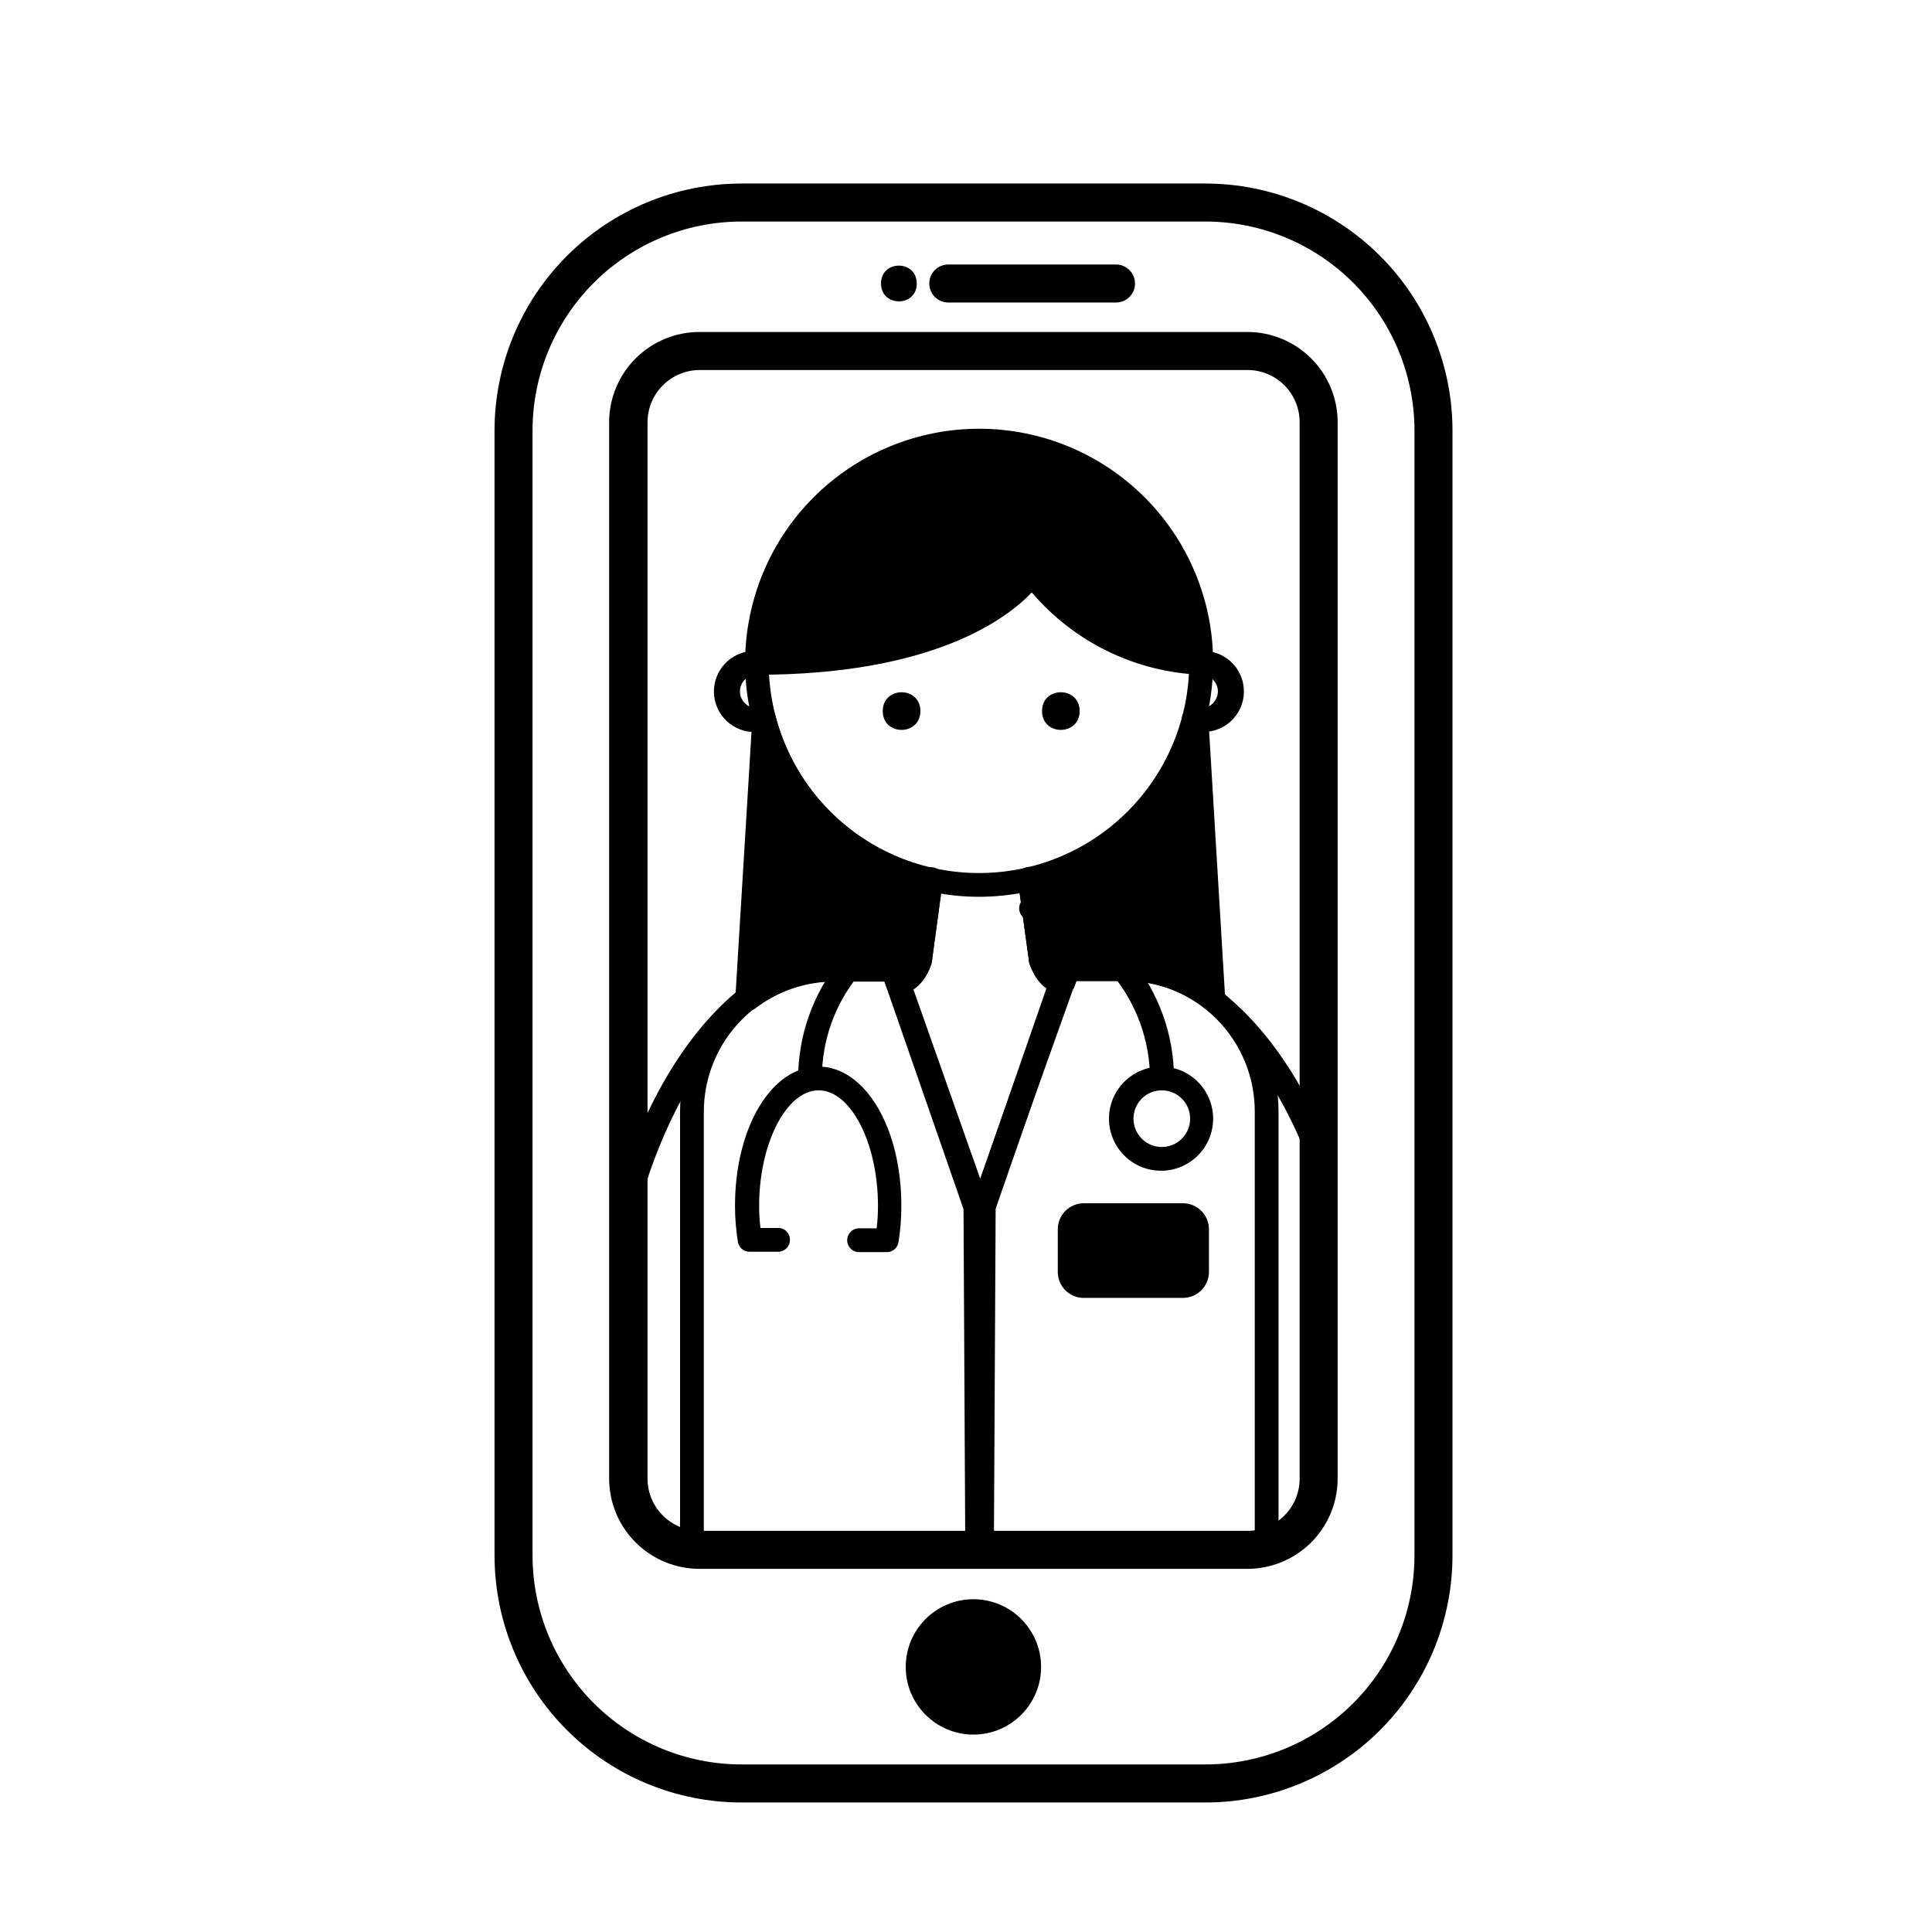<?xml version="1.0" encoding="UTF-8"?>
<!-- Uploaded to: SVG Repo, www.svgrepo.com, Generator: SVG Repo Mixer Tools -->
<svg fill="#000000" width="800px" height="800px" version="1.1" viewBox="144 144 512 512" xmlns="http://www.w3.org/2000/svg">
 <g>
  <path d="m463.43 621.68h-122.88c-17.371 0-34.031-6.902-46.312-19.184-12.285-12.285-19.184-28.941-19.184-46.312v-298.05c0-17.371 6.898-34.027 19.184-46.312 12.281-12.281 28.941-19.184 46.312-19.184h122.88c17.367 0 34.027 6.902 46.312 19.184 12.281 12.285 19.18 28.941 19.18 46.312v298.05c0 17.371-6.898 34.027-19.18 46.312-12.285 12.281-28.945 19.184-46.312 19.184zm-122.88-418.97c-14.699 0-28.797 5.84-39.188 16.23-10.395 10.395-16.234 24.488-16.234 39.188v298.05c0 14.699 5.84 28.793 16.234 39.188 10.391 10.391 24.488 16.23 39.188 16.23h122.88c14.695 0 28.793-5.84 39.188-16.23 10.391-10.395 16.23-24.488 16.23-39.188v-298.05c0-14.699-5.84-28.793-16.23-39.188-10.395-10.391-24.492-16.23-39.188-16.23z"/>
  <path d="m474.61 559.76h-145.15c-6.328 0.027-12.41-2.457-16.914-6.902-4.504-4.449-7.062-10.5-7.117-16.828v-280.17c0.012-6.356 2.555-12.445 7.062-16.926 4.508-4.481 10.613-6.981 16.969-6.957h145.15c6.328 0.016 12.395 2.535 16.871 7.012 4.477 4.473 6.996 10.539 7.008 16.871v280.17c-0.051 6.305-2.59 12.332-7.062 16.773-4.469 4.441-10.512 6.941-16.816 6.957zm-145.15-317.7c-7.633 0-13.828 6.172-13.855 13.805v280.17c0.109 7.574 6.281 13.652 13.855 13.652h145.15c7.566 0 13.723-6.086 13.805-13.652v-280.17c0-7.625-6.18-13.805-13.805-13.805z"/>
  <path d="m439.75 224.17h-44.438c-2.781 0-5.039-2.254-5.039-5.035 0-2.785 2.258-5.039 5.039-5.039h44.438c2.781 0 5.039 2.254 5.039 5.039 0 2.781-2.258 5.035-5.039 5.035z"/>
  <path d="m386.95 219.13c0 6.312-9.473 6.312-9.473 0 0-6.316 9.473-6.316 9.473 0"/>
  <path d="m419.9 585.75c0 9.906-8.031 17.934-17.934 17.934-9.906 0-17.938-8.027-17.938-17.934s8.031-17.938 17.938-17.938c9.902 0 17.934 8.031 17.934 17.938"/>
  <path d="m441.26 403.27c-0.934 0.016-1.824-0.391-2.418-1.109-5.715-6.945-13.441-11.941-22.117-14.309-0.883-0.148-1.66-0.668-2.141-1.422-0.48-0.754-0.621-1.676-0.387-2.539 0.238-0.863 0.824-1.59 1.621-1.996 0.801-0.402 1.73-0.453 2.566-0.137 9.887 2.723 18.688 8.441 25.191 16.371 1.098 1.34 0.918 3.316-0.402 4.434-0.539 0.449-1.215 0.695-1.914 0.707z"/>
  <path d="m368.86 403.83c-1.191 0-2.281-0.68-2.805-1.75-0.527-1.07-0.395-2.348 0.336-3.289 5.75-7.203 13.391-12.66 22.066-15.77 0.781-0.293 1.648-0.258 2.406 0.09 0.754 0.352 1.34 0.992 1.625 1.773 0.289 0.789 0.25 1.66-0.109 2.418-0.363 0.758-1.012 1.34-1.805 1.613-7.566 2.738-14.23 7.516-19.246 13.805-0.613 0.727-1.52 1.133-2.469 1.109z"/>
  <path d="m403.62 469.17c-1.332 0.031-2.535-0.805-2.973-2.066l-21.863-62.07c-0.355-0.965-0.203-2.039 0.402-2.871 0.586-0.84 1.543-1.348 2.57-1.359 1.562 0 2.719-2.719 3.023-3.68l2.82-20.555c0.113-0.836 0.551-1.59 1.223-2.102s1.52-0.734 2.356-0.617c0.832 0.109 1.582 0.555 2.086 1.227 0.5 0.672 0.711 1.52 0.582 2.352l-2.82 20.809v0.352-0.004c-0.738 2.996-2.523 5.625-5.039 7.406l17.785 50.383 17.887-50.734c-2.449-1.672-4.234-4.148-5.039-7.004-0.023-0.148-0.023-0.301 0-0.453l-2.871-20.906c-0.129-0.832 0.09-1.68 0.602-2.348 0.516-0.668 1.281-1.094 2.117-1.18 1.703-0.211 3.266 0.973 3.527 2.672l2.82 20.605c0.352 0.957 1.512 3.375 3.125 3.375 1.031-0.016 2 0.496 2.57 1.359 0.605 0.828 0.754 1.906 0.402 2.871l-22.32 62.473c-0.461 1.242-1.648 2.066-2.973 2.066z"/>
  <path d="m403.43 381.66c-16.445-0.012-32.215-6.559-43.836-18.195-11.621-11.637-18.145-27.41-18.133-43.859 0.008-16.445 6.547-32.211 18.18-43.836 11.637-11.625 27.41-18.152 43.855-18.148 16.445 0.004 32.215 6.543 43.844 18.172 11.625 11.629 18.156 27.402 18.156 43.848-0.023 16.449-6.574 32.215-18.211 43.844-11.637 11.625-27.406 18.164-43.855 18.176zm0-117.74c-14.781 0-28.953 5.871-39.402 16.32-10.449 10.453-16.32 24.625-16.32 39.402s5.871 28.953 16.32 39.402c10.449 10.449 24.621 16.32 39.402 16.32 14.777 0 28.949-5.871 39.398-16.32s16.32-24.625 16.32-39.402c-0.039-14.762-5.922-28.906-16.367-39.34-10.441-10.434-24.59-16.305-39.352-16.332z"/>
  <path d="m402.97 554.87c-1.754 0-3.176-1.422-3.176-3.176l-0.453-87.262-21.008-60.457-13.152 0.004c-9.191 0-18.008 3.648-24.508 10.152-6.5 6.5-10.152 15.316-10.152 24.508v113.05c0.113 0.906-0.164 1.812-0.77 2.496-0.602 0.684-1.469 1.078-2.379 1.078s-1.781-0.395-2.383-1.078c-0.602-0.684-0.883-1.59-0.766-2.496v-113.16c0-10.867 4.312-21.289 11.992-28.98 7.68-7.688 18.098-12.016 28.965-12.027h15.418c1.352 0.016 2.543 0.883 2.973 2.164l21.914 63.176v0.004c0.055 0.332 0.055 0.672 0 1.008l0.453 87.812h0.004c0 1.734-1.391 3.148-3.125 3.176z"/>
  <path d="m404.23 554.87c-1.734-0.027-3.125-1.441-3.125-3.176l0.453-87.812c-0.051-0.336-0.051-0.676 0-1.008l21.914-63.176 0.004-0.004c0.434-1.297 1.652-2.172 3.023-2.164h15.367-0.004c10.871 0.012 21.289 4.34 28.969 12.027 7.68 7.691 11.992 18.113 11.992 28.98v113.16c0.113 0.906-0.164 1.812-0.766 2.496-0.605 0.684-1.473 1.078-2.383 1.078-0.91 0-1.777-0.395-2.383-1.078-0.602-0.684-0.879-1.59-0.766-2.496v-113.16c0-9.191-3.652-18.008-10.152-24.508s-15.316-10.152-24.512-10.152h-12.996l-21.008 60.457-0.453 87.262v-0.004c0.027 0.859-0.297 1.695-0.895 2.312-0.598 0.617-1.422 0.965-2.281 0.965z"/>
  <path d="m462.37 322.82c-17.371-0.676-33.664-8.586-44.941-21.816-6.5 6.852-26.047 21.816-72.852 21.816-0.902 0.113-1.812-0.168-2.496-0.77-0.684-0.602-1.074-1.469-1.074-2.379 0-0.914 0.391-1.781 1.074-2.383 0.684-0.602 1.594-0.883 2.496-0.77 55.418 0 70.031-21.914 70.18-22.168l0.004 0.004c0.566-0.875 1.527-1.422 2.566-1.465 1.109-0.105 2.188 0.395 2.824 1.312 0 0 16.727 22.32 42.422 22.32l-0.004-0.004c1.586 0.203 2.777 1.551 2.777 3.152 0 1.598-1.191 2.945-2.777 3.148z"/>
  <path d="m342.01 411.84c-1.734-0.109-3.059-1.594-2.973-3.328l4.281-70.535v0.004c-5.926-0.348-10.449-5.434-10.102-11.363 0.348-5.926 5.434-10.449 11.359-10.102 1.586 0.203 2.777 1.551 2.777 3.152 0 1.598-1.191 2.945-2.777 3.148-1.184-0.016-2.324 0.445-3.168 1.277-0.84 0.836-1.316 1.969-1.316 3.156 0.023 1.375 0.672 2.664 1.758 3.508 1.086 0.84 2.5 1.145 3.836 0.824 0.984-0.262 2.031-0.039 2.82 0.605 0.777 0.637 1.191 1.617 1.109 2.617l-4.484 74.059v0.004c-0.078 1.664-1.453 2.973-3.121 2.973z"/>
  <path d="m342.01 408.71 4.481-74.211c2.769 10.457 8.359 19.949 16.16 27.441 7.805 7.488 17.516 12.691 28.074 15.027l-2.82 20.809s-1.664 6.195-6.144 6.195l-1.16-3.426h-15.418c-8.406-0.012-16.57 2.809-23.172 8.012"/>
  <path d="m342.01 411.84c-0.984 0.008-1.914-0.441-2.519-1.211-0.539-0.664-0.762-1.527-0.605-2.367l4.484-73.758c0.023-0.824 0.383-1.605 0.988-2.164s1.41-0.852 2.234-0.809c1.438 0.055 2.656 1.066 2.973 2.469 2.633 9.875 7.91 18.844 15.258 25.945 7.352 7.102 16.5 12.066 26.457 14.359 1.652 0.309 2.766 1.863 2.519 3.527l-2.82 20.809v0.352c-0.855 3.176-3.727 8.516-9.168 8.516v-0.004c-1.344 0.008-2.539-0.844-2.973-2.113l-0.453-1.258-13.203-0.004c-7.68-0.016-15.148 2.539-21.207 7.254-0.598 0.344-1.281 0.5-1.965 0.457zm6.801-62.926-3.273 53.707-0.004-0.004c6.016-3.324 12.777-5.059 19.648-5.035h15.418c1.352 0.016 2.543 0.883 2.973 2.164 0.527-0.758 0.934-1.59 1.211-2.469l2.469-17.734c-16.453-4.543-30.34-15.609-38.441-30.629z"/>
  <path d="m465.49 408.71-4.383-74.211c-2.766 10.457-8.355 19.949-16.16 27.441-7.801 7.488-17.512 12.691-28.074 15.027l2.871 20.809s1.613 6.195 6.098 6.195l1.211-3.426h15.367-0.004c8.387 0.07 16.512 2.945 23.074 8.164"/>
  <path d="m465.49 411.84c-0.664 0.016-1.316-0.176-1.863-0.555-6.062-4.719-13.527-7.273-21.211-7.258h-13.148l-0.453 1.258v0.004c-0.418 1.281-1.625 2.137-2.973 2.117-5.441 0-8.312-5.34-9.168-8.516-0.027-0.117-0.027-0.238 0-0.352l-2.871-20.809c-0.219-1.656 0.879-3.195 2.516-3.527 9.961-2.285 19.102-7.246 26.445-14.352 7.344-7.102 12.605-16.078 15.223-25.953 0.336-1.379 1.551-2.367 2.973-2.418 1.703-0.031 3.141 1.27 3.273 2.973l4.434 73.809c0.152 0.84-0.066 1.703-0.605 2.367-0.613 0.793-1.566 1.242-2.57 1.211zm-38.594-14.309h15.371c6.871-0.023 13.633 1.711 19.648 5.035l-3.223-53.707-0.004 0.004c-8.129 15-22.004 26.055-38.441 30.629l2.418 17.734h0.004c0.285 0.875 0.691 1.707 1.207 2.469 0.449-1.352 1.75-2.238 3.176-2.164z"/>
  <path d="m464.84 411.54c-1.668 0.031-3.066-1.258-3.176-2.922l-4.484-73.809c-0.035-1.004 0.391-1.969 1.16-2.617 0.789-0.645 1.84-0.867 2.82-0.605 1.34 0.32 2.75 0.016 3.836-0.824 1.09-0.844 1.734-2.133 1.758-3.508 0-1.188-0.473-2.32-1.316-3.156-0.844-0.832-1.984-1.293-3.168-1.277-1.586-0.203-2.773-1.551-2.773-3.148 0-1.602 1.188-2.949 2.773-3.152 5.883-0.355 10.957 4.102 11.355 9.984 0.402 5.879-4.016 10.984-9.895 11.43l4.231 70.535v-0.004c0.059 0.832-0.219 1.648-0.77 2.269-0.547 0.625-1.32 1.004-2.152 1.059z"/>
  <path d="m387.91 332.44c0 6.652-9.973 6.652-9.973 0 0-6.648 9.973-6.648 9.973 0"/>
  <path d="m430.12 332.44c0 6.652-9.973 6.652-9.973 0 0-6.648 9.973-6.648 9.973 0"/>
  <path d="m457.48 487.96h-26.25c-1.824 0.012-3.582-0.703-4.879-1.988-1.293-1.289-2.023-3.039-2.023-4.863v-11.336c0-3.812 3.09-6.902 6.902-6.902h26.25c3.812 0 6.902 3.09 6.902 6.902v11.336c-0.027 3.789-3.109 6.852-6.902 6.852z"/>
  <path d="m308.36 457.89c11.789-38.594 32.094-52.043 33.301-52.852 0.637-0.77 1.598-1.195 2.598-1.152 0.996 0.047 1.918 0.559 2.477 1.387 0.562 0.828 0.703 1.871 0.379 2.816-0.324 0.945-1.074 1.68-2.027 1.988-0.352 0-24.484 16.523-34.461 64.941"/>
  <path d="m493.1 458.04c-11.336-34.461-29.422-46.453-29.676-46.652l0.004-0.004c-0.969-1.062-1.086-2.644-0.285-3.84 0.801-1.191 2.309-1.688 3.66-1.195 1.059 0.656 15.668 10.379 27.305 36.625"/>
  <path d="m378.84 475.82h-7.559c-1.586-0.199-2.773-1.547-2.773-3.148 0-1.598 1.188-2.945 2.773-3.148h5.039c0.242-1.988 0.363-3.992 0.352-5.996 0-16.574-7.203-30.582-15.719-30.582s-15.77 14.008-15.77 30.582c-0.008 1.973 0.109 3.941 0.352 5.894h5.039c1.586 0.203 2.777 1.551 2.777 3.152 0 1.598-1.191 2.945-2.777 3.148h-8.059c-1.508-0.059-2.758-1.18-2.973-2.672-0.508-3.148-0.762-6.332-0.758-9.523 0-20.707 9.672-36.879 22.066-36.879 12.395 0 22.016 16.172 22.016 36.879 0.004 3.242-0.25 6.477-0.754 9.676-0.258 1.586-1.672 2.719-3.273 2.617z"/>
  <path d="m358.69 432.95c-1.754 0-3.176-1.422-3.176-3.176 0.02-11.277 3.856-22.215 10.883-31.035 1.09-1.352 3.066-1.578 4.434-0.504 0.66 0.516 1.09 1.277 1.184 2.113 0.094 0.832-0.152 1.668-0.68 2.32-6.188 7.68-9.547 17.246-9.523 27.105 0 1.734-1.391 3.148-3.121 3.176z"/>
  <path d="m451.89 432.95c-1.734-0.027-3.125-1.441-3.125-3.176-0.047-10.094-3.609-19.855-10.074-27.609-1.113-1.391-0.887-3.422 0.504-4.535 1.391-1.109 3.422-0.887 4.535 0.504 7.359 8.902 11.387 20.09 11.387 31.641 0 0.852-0.344 1.664-0.949 2.262s-1.426 0.926-2.277 0.914z"/>
  <path d="m451.89 454.26c-5.586 0.082-10.672-3.211-12.879-8.344-2.211-5.133-1.105-11.094 2.793-15.094 3.902-4 9.828-5.258 15.016-3.18s8.613 7.074 8.672 12.664c0.086 7.602-5.996 13.844-13.602 13.953zm0-21.312v0.004c-3.051 0-5.797 1.844-6.949 4.668-1.152 2.824-0.48 6.066 1.695 8.199 2.18 2.133 5.434 2.738 8.234 1.527 2.797-1.207 4.59-3.992 4.527-7.039-0.082-4.09-3.422-7.359-7.508-7.356z"/>
  <path d="m344.58 319.64c58.34 0 72.852-23.578 72.852-23.578s17.23 23.578 44.891 23.578c0.465-15.91-5.531-31.336-16.621-42.754-11.09-11.418-26.332-17.863-42.25-17.863s-31.16 6.445-42.25 17.863c-11.09 11.418-17.086 26.844-16.621 42.754"/>
 </g>
</svg>